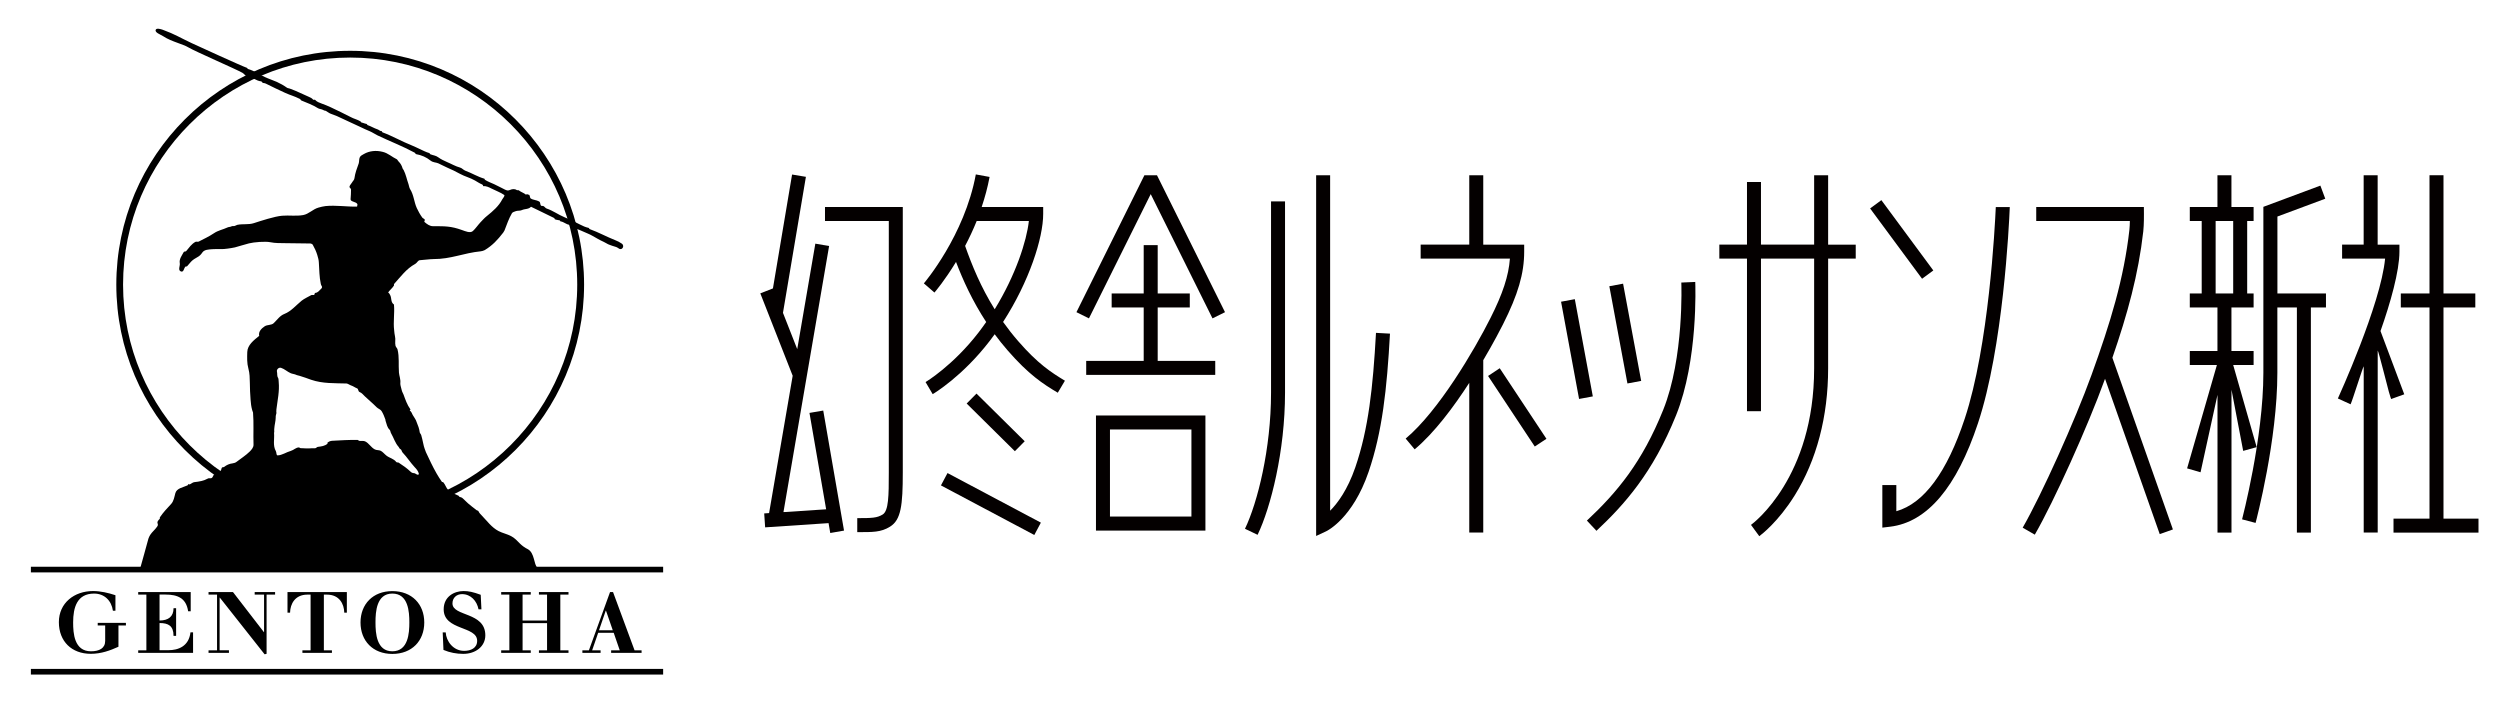 <?xml version="1.0" encoding="utf-8"?>
<!-- Generator: Adobe Illustrator 23.0.3, SVG Export Plug-In . SVG Version: 6.00 Build 0)  -->
<svg version="1.1" xmlns="http://www.w3.org/2000/svg" xmlns:xlink="http://www.w3.org/1999/xlink" x="0px" y="0px"
	 viewBox="0 0 455.67 129.12" style="enable-background:new 0 0 455.67 129.12;" xml:space="preserve">
<style type="text/css">
	.st0{fill:#040000;}
	.st1{enable-background:new    ;}
</style>
<g id="レイヤー_2">
</g>
<g id="レイヤー_1">
	<g>
		<g>
			<polygon class="st0" points="208.59,31.94 196.2,56.9 198.48,58.03 209.74,35.38 221,58.03 223.28,56.9 210.88,31.94 			"/>
			<path class="st0" d="M438.22,71.87l-4.33-11.53c1.81-5.13,3.45-10.92,3.45-14.48v-1.27h-3.97V31.94h-2.55v12.64h-3.93v2.55h7.84
				c-0.79,8.39-8.53,25.32-8.61,25.5l2.32,1.06c0.38-0.82,2.14-6.51,2.39-6.93l0,30.3h2.55l0-33.17c0.15,0.08,1.72,6.4,2.03,7.51
				c0.24,0.86,0.42,1.33,0.42,1.33L438.22,71.87z"/>
			<polygon class="st0" points="445.37,94.53 445.37,56.04 451.17,56.04 451.17,53.49 445.37,53.49 445.37,31.94 442.82,31.94 
				442.82,53.49 437.59,53.49 437.59,56.04 442.82,56.04 442.82,94.53 436.26,94.53 436.26,97.08 451.75,97.08 451.75,94.53 			"/>
			<path class="st0" d="M150.37,40.28h11.63v45.84c0,4.25-0.03,7-1.12,7.66c-1.01,0.62-1.91,0.66-4.63,0.66v2.55
				c2.78,0,4.31,0.05,5.98-1c2-1.24,2.32-3.88,2.32-9.88V37.73h-14.18V40.28z"/>
			<path class="st0" d="M185.61,62.21c-1.02-1.17-1.94-2.35-2.78-3.53c4.77-7.38,7.31-15.3,7.31-19.68v-1.27h-11.21
				c0.58-1.74,1.08-3.56,1.44-5.48l-2.51-0.46c-2.05,11.15-9.4,19.78-9.47,19.86l1.93,1.67c0.15-0.17,1.9-2.23,3.93-5.58
				c1.27,3.33,2.98,7.1,5.5,10.95c-0.44,0.63-0.89,1.26-1.37,1.88c-4.65,6.05-9.63,9.04-9.68,9.07l1.3,2.2
				c0.22-0.13,5.43-3.24,10.4-9.71c0.31-0.4,0.6-0.81,0.9-1.21c0.73,0.99,1.52,1.99,2.38,2.97c3.79,4.35,6.37,6.06,9.12,7.69
				l1.3-2.19C191.56,67.86,189.15,66.28,185.61,62.21z M175.91,44.82c0.73-1.39,1.45-2.9,2.11-4.54h9.51
				c-0.4,3.64-2.4,9.86-6.23,16.09C178.77,52.32,177.16,48.37,175.91,44.82z"/>
			
				<rect x="180.23" y="70.79" transform="matrix(0.703 -0.711 0.711 0.703 -0.843 151.93)" class="st0" width="2.55" height="12.36"/>
			
				<rect x="179.37" y="82.23" transform="matrix(0.469 -0.883 0.883 0.469 14.771 208.292)" class="st0" width="2.55" height="19.27"/>
			<polygon class="st0" points="211.01,56.04 216.86,56.04 216.86,53.49 211.01,53.49 211.01,44.68 208.46,44.68 208.46,53.49 
				202.62,53.49 202.62,56.04 208.46,56.04 208.46,65.78 197.98,65.78 197.98,68.33 221.5,68.33 221.5,65.78 211.01,65.78 			"/>
			<path class="st0" d="M199.76,96.71h19.95V75.73h-19.95V96.71z M202.31,78.28h14.85v15.87h-14.85V78.28z"/>
			<path class="st0" d="M231.67,71.58c0,10.24-2.46,20.03-4.75,24.8l2.3,1.1c2.41-5.02,5-15.27,5-25.9V36.71h-2.55V71.58z"/>
			<path class="st0" d="M273.94,59.13c2.75-5.45,3.87-9.29,3.87-13.27v-1.27h-7.46V31.94h-2.55v12.64h-8.86v2.55h16.27
				c-0.23,3.14-1.3,6.39-3.55,10.85c-2.91,5.79-9.44,16.93-15.45,21.96l1.64,1.96c3.59-3.01,7.11-7.73,9.95-12.12v27.29h2.55V65.65
				C272.3,62.35,273.62,59.77,273.94,59.13z"/>
			
				<rect x="275.22" y="66.51" transform="matrix(0.834 -0.552 0.552 0.834 4.98 164.977)" class="st0" width="2.55" height="15.42"/>
			
				<rect x="286.24" y="54.51" transform="matrix(0.983 -0.182 0.182 0.983 -6.763 53.505)" class="st0" width="2.55" height="18.03"/>
			
				<rect x="294.99" y="51.9" transform="matrix(0.983 -0.183 0.183 0.983 -6.143 55.136)" class="st0" width="2.55" height="18.03"/>
			<path class="st0" d="M306.45,51.5c0.01,0.14,0.53,13.71-3.31,23.23c-3.83,9.51-8.33,14.94-13.9,20.16l1.74,1.86
				c5.04-4.72,10.28-10.54,14.52-21.07c4.04-10.03,3.51-23.71,3.49-24.29L306.45,51.5z"/>
			<path class="st0" d="M333.21,31.94h-2.55v12.64h-9.69V33.17h-2.55v11.41h-5.04v2.55h5.04v27.82h2.55V47.14h9.69v20.01
				c0,19.86-11.04,28.18-11.51,28.52l1.51,2.06c0.34-0.25,3.45-2.6,6.46-7.44c3.99-6.4,6.09-14.4,6.09-23.14V47.14h5.03v-2.55h-5.03
				V31.94z"/>
			
				<rect x="345.53" y="35.73" transform="matrix(0.804 -0.594 0.594 0.804 41.833 214.511)" class="st0" width="2.55" height="15.94"/>
			<path class="st0" d="M385.02,65.21c2.76-7.99,4.75-15.21,5.63-23.03c0.14-1.24,0.12-3.11,0.12-3.19l-0.01-1.26h-19.62v2.55h17.07
				c-0.01,0.54-0.04,1.14-0.09,1.62c-0.99,8.85-3.47,16.97-6.9,26.43c-3.01,8.33-9.11,21.86-12.55,27.85l2.21,1.27
				c3.56-6.2,9.63-19.67,12.74-28.25c0.02-0.05,0.04-0.1,0.06-0.16l9.97,28.31l2.4-0.85L385.02,65.21L385.02,65.21z"/>
			<path class="st0" d="M408.86,82.18l2.46-0.68l-4.28-14.97h3.72v-2.55h-4.04v-7.94h4.04v-2.55h-1.17V40.28h1.17v-2.55h-4.04v-5.79
				h-2.55v5.79h-5.04v2.55h2.17v13.21h-2.17v2.55h5.04v7.94h-5.04v2.55h4.94l-5.43,18.84l2.45,0.71l3.09-14.11v25.11h2.55V71.03
				L408.86,82.18z M403.84,40.28h3.2v13.21h-3.2V40.28z"/>
			<path class="st0" d="M415.09,39.47l8.73-3.25l-0.89-2.39l-10.39,3.87v30.26c0,11.93-3.85,26.55-3.88,26.7l2.46,0.65
				c0.16-0.61,3.97-15.09,3.97-27.36V56.04h3.56v41.03h2.55V56.04h2.75v-2.55h-8.85V39.47z"/>
			<path class="st0" d="M247.03,85.18c-1.42,4.13-3.25,6.56-4.59,7.91V31.94h-2.55v65.75l1.82-0.85c0.2-0.09,4.83-2.35,7.74-10.83
				c2.49-7.28,3.34-15.04,3.9-25.2l-2.55-0.14C250.25,70.61,249.43,78.18,247.03,85.18z"/>
			<polygon class="st0" points="153.84,96.71 150.05,74.83 147.54,75.26 150.58,92.83 142.8,93.34 151.12,44.84 148.61,44.41 
				145.31,63.64 142.71,57.02 146.89,32.23 144.37,31.81 140.88,52.57 138.58,53.47 144.48,68.49 140.18,93.52 139.29,93.58 
				139.46,96.12 151.02,95.35 151.33,97.15 			"/>
			<path class="st0" d="M363.77,37.73c-0.16,3.62-1.28,25.4-5.67,38.61c-3.24,9.76-7.42,15.41-12.46,16.84v-4.77h-2.55v7.76
				l1.43-0.17c6.74-0.82,12.12-7.16,16-18.85c4.58-13.81,5.66-35.92,5.8-39.41H363.77z"/>
		</g>
		<g>
			<path d="M21.2,51.88c0,23.51,19.12,42.63,42.63,42.63c23.51,0,42.63-19.12,42.63-42.63S87.33,9.26,63.82,9.26
				C40.31,9.26,21.2,28.38,21.2,51.88z M22.43,51.88c0-22.82,18.57-41.39,41.39-41.39c22.82,0,41.39,18.57,41.39,41.39
				c0,22.82-18.57,41.4-41.39,41.4C41,93.29,22.43,74.71,22.43,51.88z"/>
			<path class="st1" d="M63.82,51.88"/>
			<path d="M25.58,103.49c0.13-0.36,1.35-4.93,1.47-5.31c0.08-0.25,0.21-0.49,0.33-0.69c0.35-0.55,0.86-0.92,1.22-1.45
				c0.12-0.18,0.27-0.3,0.1-0.73c-0.07-0.2,0.15-0.49,0.41-0.74c0.06-0.03-0.01-0.21,0.04-0.29c0.63-0.93,1.31-1.63,2.04-2.42
				c0.48-0.52,0.58-1.26,0.77-1.97c0.26-0.92,1.39-1.04,2.21-1.42c0.08-0.04,0.1-0.18,0.18-0.22c0.06-0.04,0.17,0.07,0.23,0.04
				c0.29-0.12,0.55-0.38,0.83-0.41c0.91-0.1,1.72-0.23,2.53-0.68c0.14-0.08,0.37,0.01,0.55-0.04c0.36-0.09,0.3-0.55,0.59-0.69
				c0.41-0.21,0.89-0.36,1.17-0.7c0.1-0.13,0.08-0.37,0.21-0.54c0.1-0.12,0.3-0.05,0.37-0.11c0.48-0.38,0.98-0.6,1.58-0.67
				c0.23-0.03,0.52-0.12,0.69-0.26c0.84-0.65,1.69-1.17,2.42-1.89c0.3-0.3,0.7-0.74,0.69-1.23c-0.07-1.96,0.07-3.91-0.09-5.88
				c-0.01-0.1-0.13-0.29-0.15-0.43c-0.18-0.64-0.26-1.3-0.3-1.95c-0.09-0.99-0.11-2.01-0.13-3.02c-0.02-0.87-0.02-1.74-0.27-2.63
				c-0.27-0.96-0.23-2-0.2-3c0.04-1.28,1.2-2.16,2.17-2.94c-0.17-0.79,0.43-1.36,1.01-1.75c0.49-0.32,1.23-0.16,1.65-0.58
				c0.65-0.62,1.1-1.35,1.96-1.68c1.21-0.48,2.07-1.54,3.12-2.4c0.55-0.43,1.15-0.67,1.74-1.01c0.1-0.06,0.27-0.03,0.4-0.03
				c0.32,0.03,0.17-0.36,0.33-0.38c0.51-0.04,0.72-0.42,1.03-0.7c0.15-0.11,0.3-0.34,0.17-0.53c-0.1-0.14-0.16-0.29-0.18-0.43
				c-0.28-1.29-0.26-2.53-0.35-3.82c-0.01-0.49-0.15-0.98-0.3-1.47C57.62,45.8,57.34,45.2,57,44.6c-0.07-0.11-0.3-0.22-0.45-0.22
				c-1.55-0.01-3.12-0.04-4.65-0.06c-0.85-0.02-1.7,0.02-2.62-0.17c-0.91-0.19-3-0.02-3.9,0.21c-0.88,0.22-1.68,0.5-2.56,0.73
				c-0.43,0.11-0.85,0.14-1.3,0.22c-0.95,0.17-1.89,0.04-2.83,0.11c-0.66,0.06-1.45,0.05-1.83,0.63c-0.23,0.36-0.55,0.65-0.83,0.79
				c-0.46,0.25-0.89,0.52-1.21,0.86c-0.25,0.25-0.47,0.58-0.72,0.83c-0.08,0.07-0.29,0.01-0.36,0.12c-0.23,0.31-0.27,1-0.75,0.83
				c-0.63-0.2-0.13-1.06-0.22-1.48c-0.15-0.8,0.4-1.44,0.72-2.06c0.07-0.15,0.34-0.04,0.45-0.18c0.53-0.63,0.95-1.27,1.67-1.67
				c0.16-0.1,0.44,0.03,0.61-0.06c0.93-0.49,1.82-0.88,2.73-1.49c0.85-0.58,1.64-0.67,2.56-1.1c0.16-0.08,0.31-0.08,0.38-0.08
				c0.16-0.03,0.25-0.09,0.4-0.14c0.11-0.04,0.26,0,0.4-0.02c0.21-0.03,0.36-0.17,0.57-0.22c1.03-0.21,2.04,0.01,3.01-0.31
				c1.33-0.43,3.76-1.23,5.15-1.35c1.28-0.11,2.54,0.11,3.83-0.12c1.03-0.18,1.76-1.07,2.79-1.36c0.44-0.12,0.85-0.23,1.29-0.28
				c1.87-0.19,3.9,0.14,5.75,0.1c0,0,0.09-0.39,0.07-0.44c-0.24-0.51-1.32-0.4-1.25-0.94c0.07-0.58,0.06-1.17,0.08-1.73
				c0-0.18-0.24-0.32-0.27-0.43c-0.05-0.29,0.26-0.53,0.42-0.81c0.16-0.29,0.44-0.51,0.47-0.81c0.13-0.97,0.46-1.83,0.78-2.71
				c0.11-0.32,0.04-0.77,0.19-1.1c0.12-0.3,0.48-0.46,0.74-0.61c1.05-0.61,2.29-0.7,3.45-0.4c0.97,0.23,1.7,0.94,2.6,1.37
				c0.07,0.04,0.18,0.3,0.3,0.4c0.36,0.34,0.59,0.78,0.72,1.25c0.03,0.1,0.14,0.22,0.18,0.27c0.43,0.84,0.58,1.72,0.9,2.61
				c0.09,0.27,0.13,0.62,0.26,0.84c0.73,1.15,0.73,2.37,1.25,3.51c0.27,0.57,0.59,1.17,1,1.73c0.12,0.15,0.35,0.2,0.44,0.36
				c0.1,0.14-0.17,0.33-0.03,0.45c0.47,0.4,0.94,0.76,1.56,0.76c2.15,0,3.23-0.03,5.24,0.69c0.62,0.22,1.52,0.63,2.01,0.19
				c0.43-0.38,0.98-1.17,1.4-1.61c0.44-0.45,0.7-0.77,1.17-1.14c1.1-0.89,2.16-1.8,2.79-3.03c0.14-0.26,0.54-0.65,0.34-0.8
				c-0.63-0.45-1.52-0.76-2.3-1.16c-0.48-0.25-0.97-0.49-1.54-0.45c0.03-0.14-0.09-0.26-0.17-0.3c-0.47-0.19-0.88-0.47-1.31-0.72
				c-0.88-0.51-1.85-0.73-2.7-1.2c-0.78-0.43-1.56-0.81-2.36-1.15c-0.56-0.23-1.05-0.54-1.62-0.78c-0.45-0.2-0.94-0.12-1.43-0.51
				c-0.76-0.61-1.61-0.98-2.64-1.17c-0.07-0.01-0.13-0.21-0.25-0.27c-2.23-1.2-4.49-2.06-6.75-3.14c-0.48-0.23-0.93-0.55-1.42-0.76
				c-0.61-0.27-1.24-0.52-1.83-0.83c-1.05-0.52-2.09-0.93-3.15-1.46c-0.67-0.35-1.37-0.63-2.09-0.88c-0.33-0.11-0.6-0.35-0.92-0.53
				c-0.14-0.08-0.22,0-0.52-0.18c-0.23-0.15-0.66-0.16-0.9-0.3c-1-0.63-2.02-0.99-3.05-1.42c-0.12-0.04-0.17-0.23-0.26-0.28
				c-1.19-0.59-1.59-0.61-2.76-1.14c-1.18-0.53-2.33-1.1-3.49-1.67c-0.12-0.06-0.3-0.1-0.47-0.11c-0.18-0.03-0.25-0.28-0.34-0.29
				c-0.94-0.08-1.57-0.79-2.51-0.9c-0.37-0.03-0.58-0.47-0.92-0.66c-1.23-0.7-8.57-3.87-9.81-4.61c-0.62-0.38-1.3-0.56-1.99-0.84
				c-0.92-0.34-1.82-0.67-2.67-1.23c-0.52-0.33-1.57-0.67-1.33-1.18c0.15-0.33,0.88-0.12,1.26,0.01c2.27,0.83,3.11,1.42,5.31,2.45
				c0.91,0.42,9.11,4.18,10.06,4.5c0.07,0.03,0.09,0.19,0.17,0.2c1.14,0.33,2.07,0.98,3.11,1.48c0.7,0.33,1.45,0.56,2.16,0.88
				c0.65,0.3,1.23,0.62,1.85,1.06c0.11,0.08,0.36,0.1,0.52,0.16c1.48,0.54,2.01,0.88,3.47,1.5c0.27,0.11,0.55,0.24,0.77,0.51
				c0.06,0.07,0.3-0.03,0.36,0.04c0.34,0.38,0.78,0.51,1.19,0.67c0.55,0.2,1.13,0.43,1.66,0.68c1.23,0.58,2.42,1.16,3.63,1.78
				c0.57,0.32,1.21,0.44,1.77,0.78c0.09,0.04,0.11,0.19,0.18,0.2c0.32,0.06,0.58,0.22,0.89,0.26c0.17,0.02,0.16,0.2,0.25,0.23
				c0.62,0.21,1.2,0.58,1.8,0.77c0.28,0.09,0.47,0.36,0.8,0.34c0,0,0.04,0.18,0.09,0.2c1.88,0.69,3.55,1.68,5.41,2.41
				c0.47,0.19,0.95,0.43,1.4,0.64c0.52,0.23,1.13,0.57,1.76,0.74c0.07,0.03,0.1,0.18,0.17,0.21c0.48,0.2,1.02,0.23,1.43,0.55
				c0.52,0.38,1.07,0.63,1.61,0.87c0.8,0.33,1.53,0.78,2.41,1.02c0.33,0.09,0.6,0.44,0.93,0.56c1.19,0.43,2.23,1.1,3.48,1.46
				c0.04,0.01,0.04,0.16,0.1,0.2c0.52,0.33,1.17,0.57,1.68,0.8c2.08,0.98,2.26,1.32,2.85,1.06c0.35-0.16,0.84-0.28,1.27,0.01
				c0.1,0.07,0.29-0.02,0.37,0.05c0.42,0.34,0.93,0.46,1.32,0.8c0.17-0.22,0.33,0,0.49,0c0.25,0,0.16,0.54,0.36,0.68
				c0.45,0.3,1.03,0.26,1.52,0.54c0.33,0.18,0.12,0.62,0.41,0.8c0.1,0.05,0.22,0,0.32,0.02c0.27,0.08,0.39,0.39,0.66,0.48
				c1.15,0.38,2.1,1.11,3.22,1.57c0.95,0.38,1.89,0.84,2.83,1.33c0.51,0.27,1.03,0.5,1.61,0.63c0.07,0.02,0.1,0.18,0.17,0.21
				c1.61,0.58,3.1,1.41,4.7,2.04c0.38,0.15,0.78,0.34,1.16,0.61c0.33,0.23,0.34,0.71-0.01,0.94c-0.12,0.07-0.34,0.08-0.45,0
				c-0.23-0.15-0.45-0.3-0.69-0.36c-0.42-0.11-0.81-0.26-1.19-0.4c-0.32-0.12-0.62-0.35-0.94-0.49c-0.39-0.16-0.74-0.37-1.1-0.56
				c-0.62-0.33-1.2-0.72-1.83-0.97c-0.72-0.29-1.38-0.63-2.09-0.88c-0.08-0.03-0.1-0.18-0.18-0.22c-0.29-0.1-0.61-0.1-0.88-0.27
				c-0.09-0.05-0.11-0.2-0.18-0.22c-0.61-0.06-1.02-0.55-1.62-0.62c-0.06-0.01-0.1-0.18-0.17-0.19c-0.3-0.08-0.61-0.07-0.89-0.21
				c-0.05-0.03-0.03-0.18-0.1-0.21c-1.41-0.72-2.83-1.35-4.23-2.06c-0.43,0.49-1.11,0.35-1.66,0.61c-0.31,0.16-0.78,0.07-1.1,0.19
				c-0.24,0.1-0.59,0.17-0.71,0.37c-0.59,1.01-0.94,2.08-1.36,3.15c-0.03,0.08-0.1,0.14-0.13,0.22c-0.03,0.06-0.07,0.13-0.11,0.18
				c-1.03,1.33-1.94,2.32-3.36,3.18c-0.21,0.11-0.51,0.2-0.72,0.22c-3.2,0.32-5.4,1.43-8.66,1.42c-0.6,0-1.85,0.17-2.43,0.2
				c-0.37,0.01-0.53,0.5-0.85,0.67c-1.65,0.9-2.65,2.33-3.87,3.67c-0.05,0.07,0.02,0.23-0.03,0.3c-0.3,0.47-0.73,0.79-1.05,1.24
				c0.19,0.13,0.3,0.32,0.38,0.5c0.29,0.58,0.06,1.29,0.68,1.7c0.15,1.57-0.16,3.14,0.04,4.73c0.05,0.36,0.05,0.7,0.15,1.08
				c0.14,0.54-0.04,1.11,0.09,1.69c0.06,0.26,0.34,0.5,0.37,0.68c0.35,1.39,0.15,2.81,0.26,4.21c0.04,0.59,0.34,1.23,0.25,1.98
				c-0.02,0.37,0.18,0.82,0.27,1.29c0.06,0.27,0.23,0.52,0.32,0.76c0.34,0.92,0.64,1.84,1.25,2.69c0.03,0.03-0.08,0.15-0.13,0.22
				c0.38,0.22,0.41,0.61,0.58,0.85c0.04,0.06,0.1,0.16,0.19,0.3c0.16,0.28,0.28,0.42,0.37,0.63c0.08,0.19,0.08,0.22,0.13,0.34
				c0.25,0.61,0.48,1.18,0.56,1.86c0.03,0.14,0.21,0.31,0.27,0.5c0.29,0.96,0.42,1.99,0.63,2.49c0.16,0.36,0.18,0.55,0.22,0.6
				c0.62,1.32,1.22,2.62,1.94,3.88c0.31,0.54,0.62,1.03,1,1.57c0.03,0.04,0.16-0.01,0.22,0.04c0.39,0.43,0.51,1.02,0.92,1.44
				c0.04,0.04,0.18-0.02,0.21,0.03c0.37,0.54,1.08,0.7,1.64,0.98c0.08,0.03,0.11,0.18,0.18,0.21c0.23,0.06,0.47,0.13,0.62,0.29
				c0.32,0.31,0.63,0.62,0.96,0.91c0.51,0.41,0.99,0.83,1.54,1.23c0.11,0.07,0.31,0.08,0.36,0.21c0.13,0.3,0.39,0.56,0.57,0.74
				c0.99,1.02,1.82,2.2,3.08,2.86c0.73,0.38,1.57,0.54,2.3,0.93c0.63,0.32,1.11,0.86,1.63,1.38c0.42,0.41,0.89,0.74,1.4,0.99
				c1.26,0.67,1.1,2.82,1.73,3.34 M56.71,69.22c-0.71-0.25-1.38-0.51-2.11-0.72c-0.22-0.08-0.44-0.08-0.69-0.21
				c-0.25-0.11-0.7-0.16-0.93-0.27c-0.61-0.26-1.11-0.77-1.76-0.98c-0.43-0.12-0.84,0.32-0.74,0.7c0.1,0.42-0.04,0.76,0.22,1.16
				c0.03,0.04,0.07,0.24,0.07,0.32c0.01,0.16,0.02,0.27,0.03,0.41c0.16,1.71-0.21,3.28-0.42,4.99c-0.03,0.21,0.01,0.27-0.02,0.48
				c0.06,0.11,0,0.34-0.03,0.41c-0.08,0.25-0.08,0.37-0.08,0.64c-0.01,0.63-0.21,1.26-0.25,1.89c-0.01,0.16-0.04,0.33-0.02,0.5
				c0.04,0.14-0.04,0.27-0.03,0.39c0.1,1.11-0.26,2.25,0.33,3.3c0.13,0.22,0.07,0.78,0.3,0.77c0.84-0.01,1.57-0.58,2.44-0.82
				c0.53-0.15,0.91-0.63,1.48-0.63c0.08,0,0.16,0.13,0.23,0.13c0.56,0,1.03,0.08,1.56,0.05c0.37-0.03,0.77-0.03,1.15-0.03
				c0.2-0.01,0.3-0.23,0.49-0.25c0.64-0.08,1.28-0.15,1.78-0.59l-0.05-0.14c0.23-0.23,0.56-0.36,0.89-0.38
				c1.52-0.09,3.07-0.17,4.57-0.16c0.13,0,0.3,0.19,0.48,0.19c0.34-0.01,0.71-0.03,0.95,0.08c0.68,0.31,1.06,1.09,1.76,1.46
				c0.34,0.18,0.79,0.1,1.09,0.26c0.37,0.19,0.67,0.59,1.03,0.87c0.58,0.46,1.31,0.54,1.79,1.16c0.1,0.14,0.34,0.05,0.45,0.13
				c0.8,0.52,1.5,1.01,2.17,1.65c0.15,0.14,0.34,0.26,0.63,0.26c0.21,0,0.46,0.3,0.73,0.3c0.06,0,0.16-0.14,0.14-0.2
				c-0.11-0.48-0.44-0.86-0.76-1.19c-0.81-0.88-1.39-1.82-2.21-2.68c-0.15-0.16-0.17-0.51-0.36-0.59c-0.21-0.08-0.25-0.3-0.35-0.42
				c-0.65-0.72-0.89-1.65-1.39-2.51c-0.1-0.15-0.1-0.46-0.23-0.59c-0.51-0.49-0.52-0.98-0.76-1.64c-0.04-0.11-0.02-0.2-0.04-0.26
				c-0.19-0.53-0.39-1.05-0.69-1.53c-0.19-0.32-0.64-0.43-0.91-0.71c-0.69-0.7-1.41-1.29-2.12-1.96c-0.3-0.27-0.55-0.65-0.99-0.81
				c-0.27-0.11-0.2-0.57-0.44-0.66c-0.38-0.14-0.7-0.41-1.09-0.53c-0.26-0.08-0.58-0.34-0.84-0.36
				C60.98,69.83,58.82,69.94,56.71,69.22z"/>
			<line x1="25.59" y1="103.45" x2="97.92" y2="103.45"/>
			<path d="M17.81,113.53h5.14V114h-1.36v3.88c-1.5,0.68-3.14,1.29-5.04,1.29c-3.48,0-5.82-2.26-5.82-5.77s2.82-5.67,6.22-5.67
				c1.39,0,2.77,0.32,4.09,0.76v2.83h-0.46c-0.26-1.85-1.55-3.13-3.43-3.13c-3.11,0-3.82,2.53-3.82,5.26c0,1.95,0.18,5.26,3.25,5.26
				c1.5,0,2.59-0.54,2.59-1.89V114h-1.36V113.53z"/>
			<path d="M25.19,118.53h1.49v-10.15h-1.49v-0.47h9.57v3.5h-0.47c-0.35-2.38-1.91-3.04-4.1-3.04h-1.11v4.73
				c1.61,0,2.55-0.72,2.55-2.24h0.47v5.04h-0.47c0-1.83-0.94-2.34-2.55-2.34v4.95h1.62c1.76,0,3.72-0.68,4.02-3.26h0.47V119H25.19
				V118.53z"/>
			<path d="M38.01,118.53h1.55v-10.15h-1.55v-0.47h4.45l5.64,7.31h0.03v-6.84h-1.71v-0.47h3.72v0.47h-1.55v10.79l-0.36,0.09
				l-8.16-10.33h-0.04v9.59h1.7V119h-3.72V118.53z"/>
			<path d="M55.12,118.53h1.49v-10.15h-0.58c-2.27,0-3.13,1.71-3.16,3.29H52.4v-3.75h10.82v3.75h-0.47
				c-0.03-1.58-0.89-3.29-3.16-3.29h-0.56v10.15h1.47V119h-5.38V118.53z"/>
			<path d="M71.51,107.74c3.56,0,5.82,2.38,5.82,5.72c0,3.35-2.26,5.73-5.82,5.73c-3.54,0-5.8-2.38-5.8-5.73
				C65.71,110.12,67.97,107.74,71.51,107.74z M71.51,118.71c2.91,0,3.1-3.31,3.1-5.26c0-1.94-0.18-5.26-3.1-5.26
				c-2.89,0-3.07,3.32-3.07,5.26C68.44,115.4,68.62,118.71,71.51,118.71z"/>
			<path d="M80.69,115.27h0.55c0.08,1.57,1.35,3.36,3.35,3.36c1.22,0,2.38-0.5,2.38-1.83c0-2.74-6.1-1.84-6.1-5.74
				c0-2.35,1.95-3.33,3.62-3.33c0.92,0,1.72,0.16,3.13,0.68l0.13,2.65h-0.53c-0.29-1.52-1.41-2.77-3-2.77c-1,0-1.75,0.67-1.75,1.69
				c0,2.43,5.99,1.51,5.99,5.82c0,2.01-1.76,3.38-4.02,3.38c-1.23,0-2.46-0.23-3.61-0.72L80.69,115.27z"/>
			<path d="M91.35,118.53h1.49v-10.15h-1.49v-0.47h5.39v0.47h-1.49v4.73h4.46v-4.73h-1.48v-0.47h5.39v0.47h-1.49v10.15h1.49V119
				h-5.39v-0.47h1.48v-4.95h-4.46v4.95h1.49V119h-5.39V118.53z"/>
			<path d="M106.14,118.53h1.2l3.85-10.61h0.55l3.92,10.61h1.28V119h-5.55v-0.47h1.57l-1.1-3.19h-2.83l-1.1,3.19h1.54V119h-3.32
				V118.53z M110.45,111.3h-0.04l-1.23,3.58h2.51L110.45,111.3z"/>
			<rect x="5.63" y="103.3" width="115.24" height="1.03"/>
			<path d="M63.26,103.8"/>
			<rect x="5.63" y="121.92" width="115.24" height="1.03"/>
			<path d="M63.26,122.44"/>
		</g>
	</g>
</g>
</svg>
